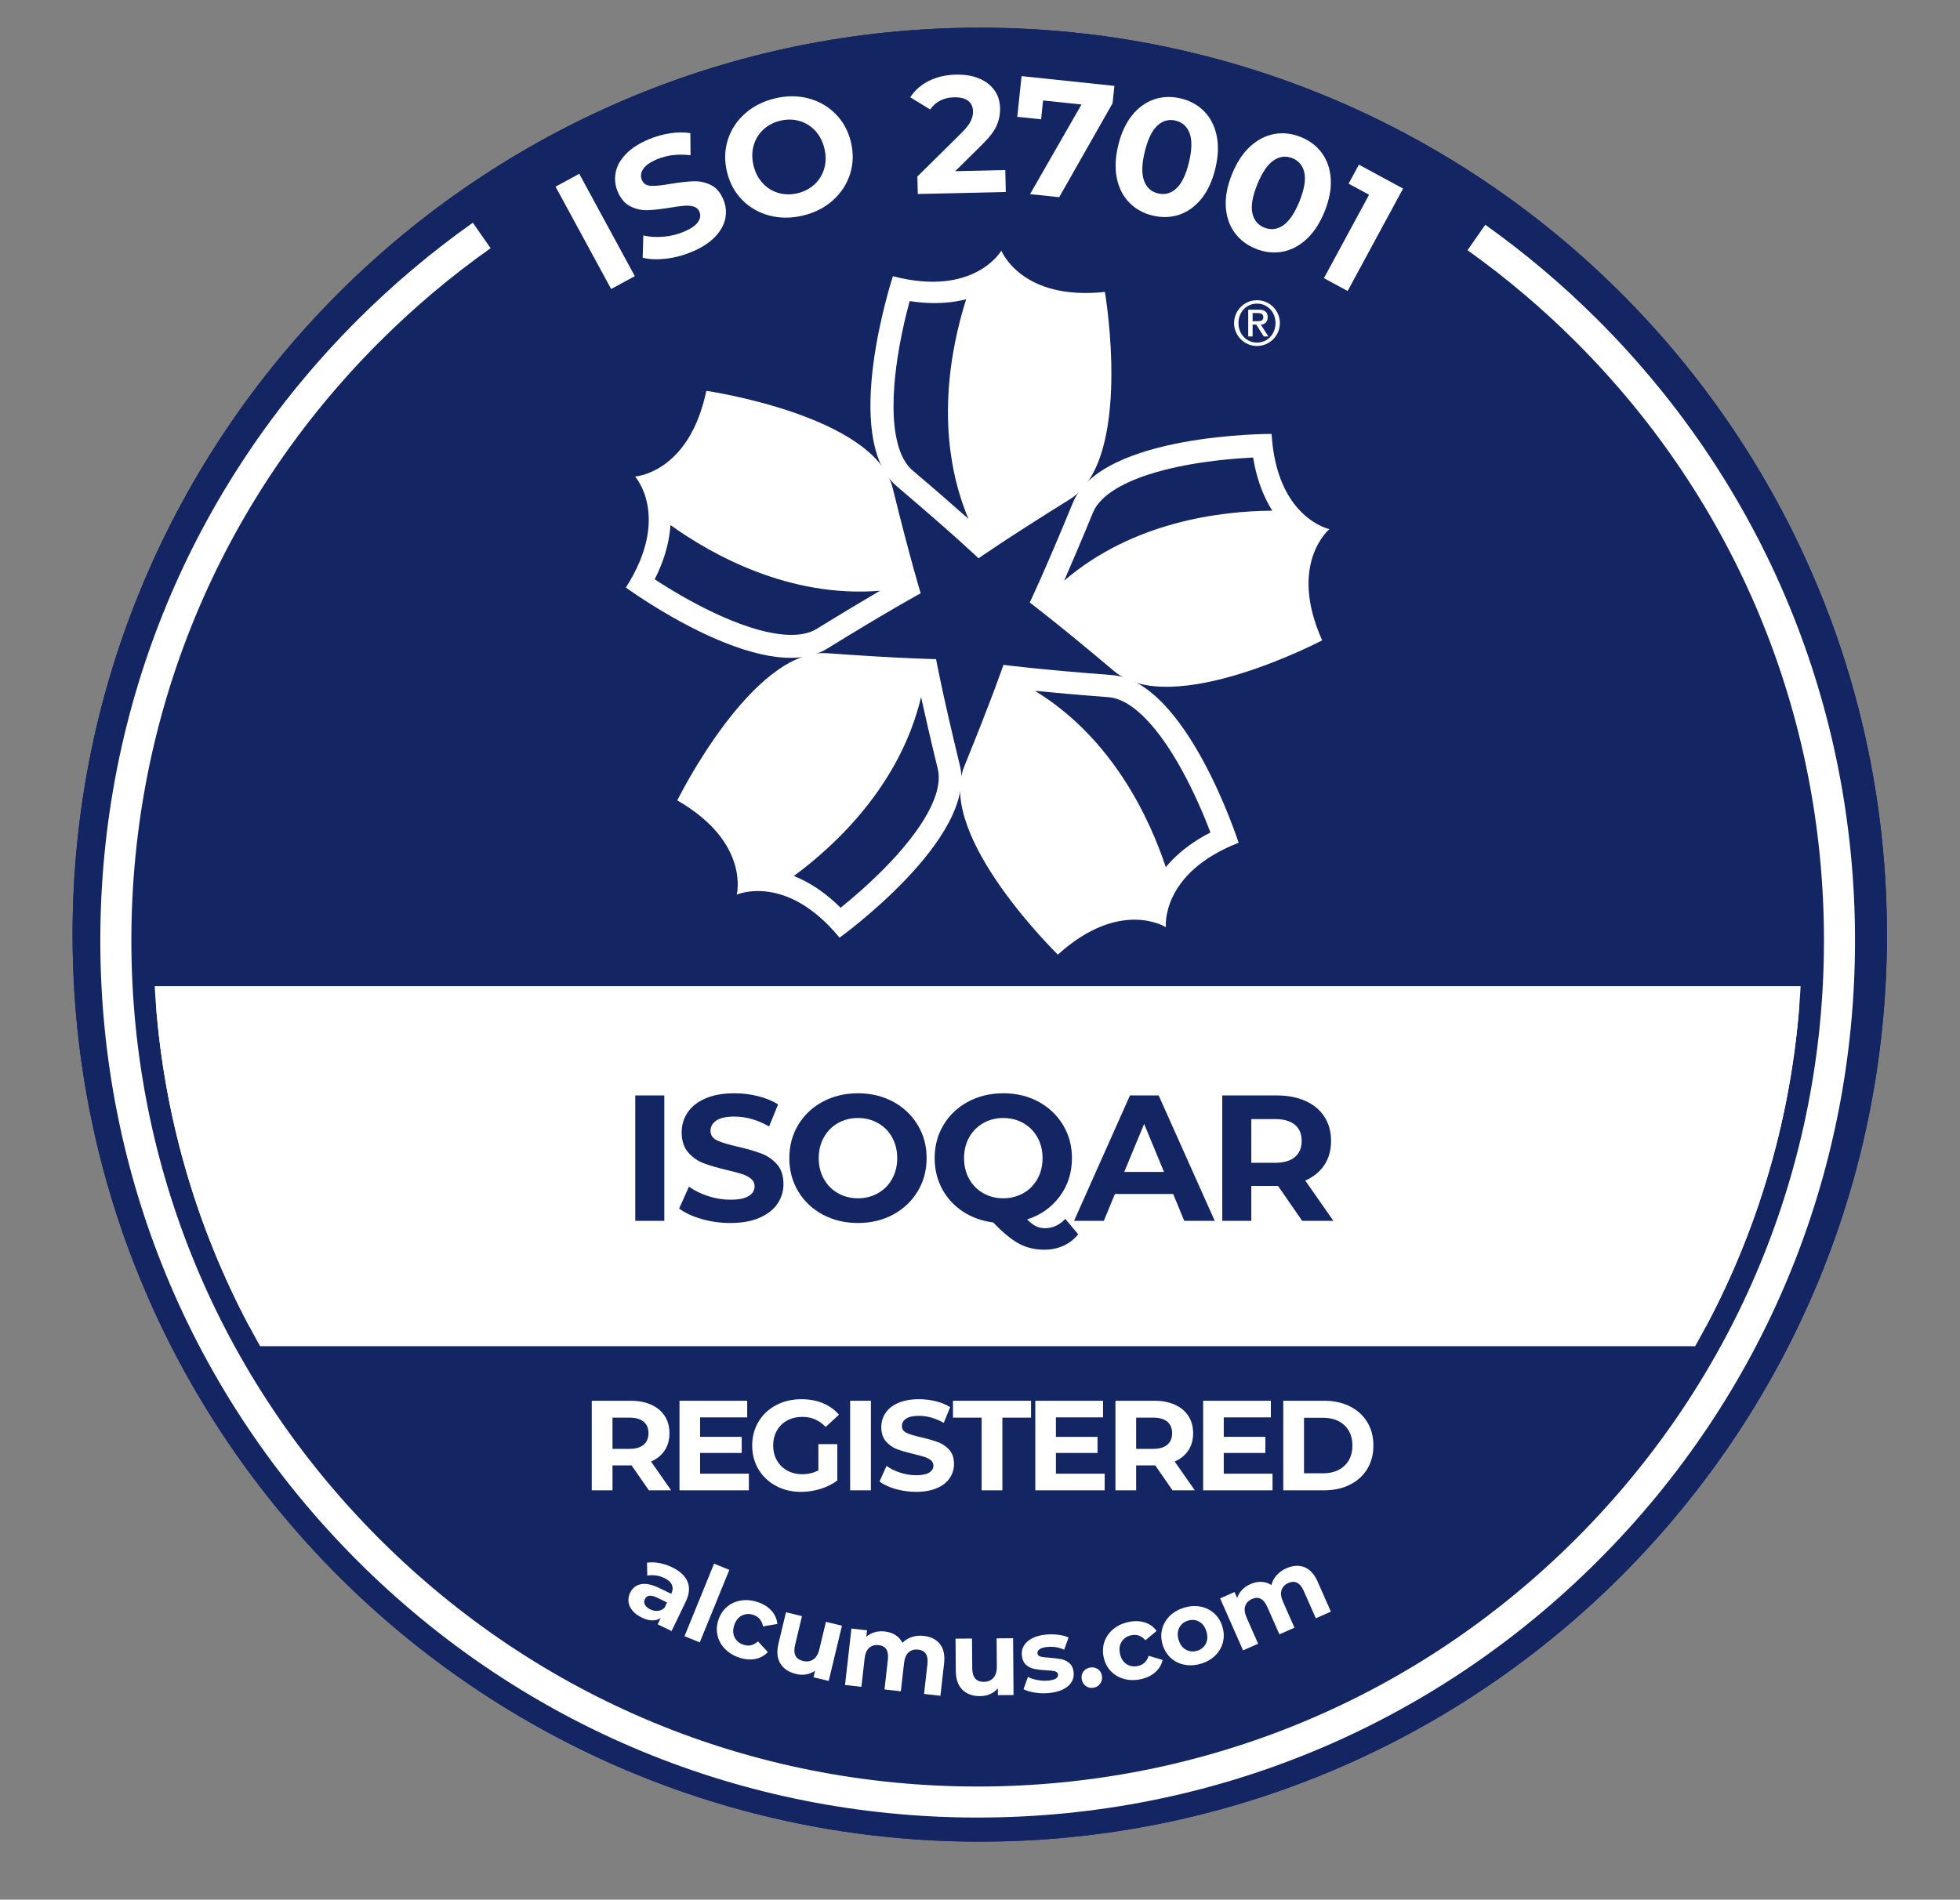 <svg viewBox="0 0 816.373 791.413" height="791.413" width="816.373" id="svg2" version="1.1" xmlns="http://www.w3.org/2000/svg">
  <rect x="0" y="0" width="816.373" height="791.413" fill="#808080" stroke="none"/>
  <defs id="defs6">
    <clipPath id="clipPath18" clipPathUnits="userSpaceOnUse">
      <path id="path16" d="m 226.77,3015.92 c 0,-1565.53 1269.12,-2834.639 2834.64,-2834.639 1565.53,0 2834.65,1269.109 2834.65,2834.639 0,1565.53 -1269.12,2834.65 -2834.65,2834.65 -1565.52,0 -2834.64,-1269.12 -2834.64,-2834.65"></path>
    </clipPath>
    <clipPath id="clipPath38" clipPathUnits="userSpaceOnUse">
      <path id="path36" d="m 479.492,2998.01 c 0,-1422.34 1153.038,-2575.381 2575.378,-2575.381 1422.35,0 2575.39,1153.041 2575.39,2575.381 0,1422.35 -1153.04,2575.39 -2575.39,2575.39 -1422.34,0 -2575.378,-1153.04 -2575.378,-2575.39"></path>
    </clipPath>
    <clipPath id="clipPath54" clipPathUnits="userSpaceOnUse">
      <path id="path52" d="m 226.77,3015.92 c 0,-1565.53 1269.12,-2834.639 2834.64,-2834.639 1565.53,0 2834.65,1269.109 2834.65,2834.639 0,1565.53 -1269.12,2834.65 -2834.65,2834.65 -1565.52,0 -2834.64,-1269.12 -2834.64,-2834.65"></path>
    </clipPath>
  </defs>
  
  <g transform="matrix(1.333,0,0,-1.333,0,791.413)" id="g8">
    <g style="fill:#132563;fill-opacity:1" transform="scale(0.1)" id="g12">
      <g style="fill:#132563;fill-opacity:1" clip-path="url(#clipPath18)" id="g14">
        <path id="path20" style="fill:#132563;fill-opacity:1;fill-rule:nonzero;stroke:none" d="M 135.191,5917.7 H 5974.56 V 78.32 H 135.191 V 5917.7"></path>
        <path id="path22" style="fill:#132563;fill-opacity:1;fill-rule:nonzero;stroke:none" d="M 5974.56,2998.02 C 5974.56,1385.52 4667.37,78.328 3054.88,78.328 1442.38,78.328 135.191,1385.52 135.191,2998.02 c 0,1612.5 1307.189,2919.69 2919.689,2919.69 1612.49,0 2919.68,-1307.19 2919.68,-2919.69"></path>
        <path id="path24" style="fill:#132563;fill-opacity:1;fill-rule:nonzero;stroke:none" d="M 4545.89,5098.14 3061.49,2967.8 c 0,0 -0.03,0.08 -0.04,0.09 0,-0.01 -0.03,-0.09 -0.03,-0.09 L 1572.73,5104.3 C 911.488,4638.14 479.496,3868.55 479.496,2998.01 479.496,1575.67 1632.53,422.629 3054.88,422.629 c 1422.35,0 2575.37,1153.041 2575.37,2575.381 0,866.68 -428.09,1633.36 -1084.36,2100.13"></path>
        <path id="path26" style="fill:#132563;fill-opacity:1;fill-rule:nonzero;stroke:none" d="m 3054.88,5338.63 c -1292.68,0 -2340.61,-1047.94 -2340.61,-2340.62 0,-210.83 28.043,-415.08 80.316,-609.42 H 5315.18 c 52.25,194.34 80.31,398.59 80.31,609.42 0,1292.68 -1047.93,2340.62 -2340.61,2340.62"></path>
        <path id="path28" style="fill:#132563;fill-opacity:1;fill-rule:nonzero;stroke:none" d="m 724.641,3007.99 c 0,622.43 242.386,1207.61 682.509,1647.73 94,94.01 194.67,178.9 300.86,254.43 l -40.19,57.67 C 1558.27,4889.94 1454.42,4802.38 1357.46,4705.41 904.063,4252.02 654.363,3649.19 654.363,3007.99 c 0,-714.45 315.157,-1386.86 864.657,-1844.82 l 44.99,53.99 C 1030.58,1661.72 724.641,2314.45 724.641,3007.99"></path>
        <path id="path30" style="fill:#132563;fill-opacity:1;fill-rule:nonzero;stroke:none" d="m 4752.29,4705.41 c -94.37,94.37 -195.3,179.78 -301.61,256.09 l -40.19,-57.68 c 102.96,-73.95 200.71,-156.69 292.12,-248.1 440.12,-440.12 682.51,-1025.3 682.51,-1647.73 0,-693.46 -305.89,-1346.15 -839.23,-1790.71 l 45,-53.99 c 549.4,457.96 864.5,1130.32 864.5,1844.7 0,641.2 -249.7,1244.02 -703.1,1697.42"></path>
      </g>
    </g>
    <g style="fill:#ffffff;fill-opacity:1" transform="scale(0.1)" id="g32">
      <g style="fill:#ffffff;fill-opacity:1" clip-path="url(#clipPath38)" id="g34">
        <path id="path40" style="fill:#ffffff;fill-opacity:1;fill-rule:nonzero;stroke:none" d="M 5630.26,1729.77 H 479.492 V 2854.94 H 5630.26 V 1729.77"></path>
        <path id="path42" style="fill:#ffffff;fill-opacity:1;fill-rule:nonzero;stroke:none" d="M 5630.26,1792.28 H 479.492 V 2792.43 H 5630.26 V 1792.28"></path>
      </g>
    </g>
    <g id="g44"></g>
    <path id="path46" style="fill:#ffffff;fill-opacity:1;fill-rule:nonzero;stroke:none;stroke-width:0.1" d="m 499.336,493.65 c -11.012,11.011 -22.802,20.959 -35.234,29.816 l -5.549,-7.964 c 11.968,-8.532 23.319,-18.111 33.922,-28.714 49.946,-49.946 77.453,-116.352 77.453,-186.986 0,-70.634 -27.507,-137.041 -77.453,-186.988 C 442.528,62.869 376.122,35.362 305.488,35.362 c -70.635,0 -137.042,27.507 -186.988,77.452 -49.947,49.947 -77.453,116.354 -77.453,186.988 0,70.634 27.506,137.04 77.453,186.986 10.862,10.862 22.504,20.66 34.797,29.347 l -5.549,7.964 C 134.991,515.087 122.91,504.92 111.639,493.65 59.86,441.871 31.344,373.028 31.344,299.802 c 0,-73.226 28.516,-142.07 80.295,-193.849 51.779,-51.778 120.622,-80.294 193.849,-80.294 73.226,0 142.07,28.516 193.848,80.294 51.779,51.779 80.295,120.623 80.295,193.849 0,73.225 -28.516,142.069 -80.295,193.848"></path>
    <g style="fill:#ffffff;fill-opacity:1" transform="scale(0.1)" id="g48">
      <g style="fill:#ffffff;fill-opacity:1" clip-path="url(#clipPath54)" id="g50">
        <path id="path56" style="fill:#ffffff;fill-opacity:1;fill-rule:nonzero;stroke:none" d="m 3913.95,4933.24 h 16.26 c 10.51,0 17.25,2.18 17.25,13.08 0,9.52 -8.52,12.29 -17.25,12.29 h -16.26 z m -13.67,36.08 h 32.11 c 19.23,0 28.74,-7.73 28.74,-23.59 0,-13.48 -8.52,-23.19 -21.6,-23.19 l 23.79,-37.07 h -14.48 l -23.38,37.07 h -11.51 v -37.07 h -13.67 z m 27.56,-102.88 c 32.9,0 57.67,26.57 57.67,60.86 0,34.29 -24.77,60.85 -57.67,60.85 -33.31,0 -58.09,-26.56 -58.09,-60.85 0,-34.29 24.78,-60.86 58.09,-60.86 m -0.2,132.41 c 39.44,0 71.55,-32.11 71.55,-71.55 0,-39.45 -32.11,-71.57 -71.55,-71.57 -39.45,0 -71.57,32.12 -71.57,71.57 0,39.44 32.12,71.55 71.57,71.55"></path>
        <path id="path58" style="fill:#ffffff;fill-opacity:1;fill-rule:nonzero;stroke:none" d="m 2851.58,4466.82 c -11.47,9.74 -21.37,22.4 -29.93,39.08 -12.83,24.83 -21.92,58.63 -26.29,97.56 -4.45,38.93 -4.34,82.75 -1.05,127 5.9,80.07 22.12,161.6 36.92,222.39 3.85,15.96 7.65,30.53 11.09,43.26 14.71,-2.26 28.93,-3.89 42.68,-4.92 50.99,-3.81 95.68,0.77 133.88,10.59 -48.7,-153.6 -102.02,-424.41 7,-686.14 -41.23,36.68 -98.62,86.89 -174.3,151.18 m 600.86,557.92 c -261.76,-28.17 -323.43,129.01 -323.43,129.01 0,0 -84.22,-146.39 -338.96,-79.91 0,0 -166.3,-505.07 12.73,-657.11 179.05,-151.99 254.93,-224.54 254.93,-224.54 0,0 85.74,60.54 285.26,184.53 199.46,123.96 109.47,648.02 109.47,648.02"></path>
        <path id="path60" style="fill:#ffffff;fill-opacity:1;fill-rule:nonzero;stroke:none" d="m 2551.97,3971.67 c -12.81,-7.88 -27.92,-13.33 -46.41,-16.37 -27.6,-4.55 -62.56,-2.74 -100.96,5.14 -38.39,7.8 -80,21.44 -121.09,38.27 -74.31,30.33 -146.84,70.96 -200.09,103.8 -13.97,8.67 -26.64,16.73 -37.71,23.97 6.7,13.25 12.64,26.29 17.88,39.08 19.38,47.28 28.83,91.22 31.31,130.56 131.02,-93.8 372.1,-228.17 654.71,-205.38 -47.66,-27.88 -113.13,-66.97 -197.64,-119.07 m 237.53,439.54 c -56.25,228.01 -582.45,304.37 -582.45,304.37 -54.07,-257.66 -222.68,-267.74 -222.68,-267.74 0,0 113.2,-125.32 -28.71,-347.07 0,0 428.93,-314.25 628.83,-190.95 199.9,123.27 292.33,173.05 292.33,173.05 0,0 -31.07,100.27 -87.32,328.34"></path>
        <path id="path62" style="fill:#ffffff;fill-opacity:1;fill-rule:nonzero;stroke:none" d="m 2931.48,3484.53 c -4.21,-27.65 -16.71,-60.32 -36.08,-94.41 -19.27,-34.13 -45.09,-69.48 -73.81,-103.37 -51.81,-61.26 -112.85,-117.72 -160.54,-158.21 -12.54,-10.64 -24.14,-20.18 -34.42,-28.47 -10.58,10.46 -21.11,20.15 -31.66,29.08 -39.01,33.03 -77.86,55.59 -114.49,70.14 129.69,95.62 331.98,283.4 397.6,559.17 11.78,-53.89 28.74,-128.25 52.17,-224.71 3.56,-14.64 4.09,-30.7 1.23,-49.22 m 67.67,61.01 c -55.5,228.22 -74.26,331.54 -74.26,331.54 0,0 -104.95,1.41 -339.21,18.39 -234.23,16.96 -469.48,-459.92 -469.48,-459.92 228.34,-131.1 185.84,-294.53 185.84,-294.53 0,0 154.17,68.94 321.2,-134.53 0,0 431.38,310.8 375.91,539.05"></path>
        <path id="path64" style="fill:#ffffff;fill-opacity:1;fill-rule:nonzero;stroke:none" d="m 3642.76,3227.04 c -50.87,152.92 -166.93,403.29 -408.98,550.96 54.93,-5.45 130.88,-12.3 229.89,-19.82 14.99,-1.13 30.45,-5.6 47.16,-14.04 24.99,-12.56 52.21,-34.54 78.65,-63.52 26.48,-28.83 52.13,-64.33 75.48,-102.11 42.3,-68.2 77.08,-143.74 100.85,-201.6 6.26,-15.19 11.75,-29.13 16.44,-41.54 -13.21,-6.78 -25.68,-13.84 -37.44,-21.1 -43.45,-26.91 -76.93,-56.87 -102.05,-87.23 m 227.47,76.2 c 0,0 -162.33,506.33 -396.52,524.08 -234.19,17.83 -338.22,31.87 -338.22,31.87 0,0 -33.79,-99.4 -122.33,-316.96 -88.5,-217.52 292.29,-588.64 292.29,-588.64 195.24,176.68 337.53,85.75 337.53,85.75 0,0 -17.91,167.93 227.25,263.9"></path>
        <path id="path66" style="fill:#ffffff;fill-opacity:1;fill-rule:nonzero;stroke:none" d="m 3325.13,4122.33 c 22.15,50.57 52.16,120.66 89.9,212.54 5.73,13.89 14.74,27.19 27.92,40.5 19.69,19.87 49,38.98 84.69,55.17 35.64,16.3 77.32,29.7 120.47,40.26 77.94,19.11 160.49,28.91 222.89,33.59 16.39,1.25 31.37,2.15 44.61,2.81 2.34,-14.68 5.19,-28.7 8.48,-42.13 12.16,-49.65 30.29,-90.75 51.4,-124.01 -161.1,-1.15 -435.13,-34.15 -650.36,-218.73 m 828.96,160.95 c 0,0 -165.25,34.86 -180.75,297.7 0,0 -531.72,2.01 -620.99,-215.21 -89.27,-217.22 -134.78,-311.87 -134.78,-311.87 0,0 84.07,-62.82 263.6,-214.23 179.56,-151.43 650.14,96.11 650.14,96.11 -107.67,240.27 22.78,347.5 22.78,347.5"></path>
      </g>
    </g>
    <path id="path68" style="fill:#132563;fill-opacity:1;fill-rule:nonzero;stroke:none;stroke-width:0.1" d="m 198.503,251.349 h 9.072 v -39.2 h -9.072 v 39.2"></path>
    <path id="path70" style="fill:#132563;fill-opacity:1;fill-rule:nonzero;stroke:none;stroke-width:0.1" d="m 219.183,212.737 c -2.893,0.84 -5.218,1.931 -6.972,3.276 l 3.08,6.832 c 1.68,-1.232 3.677,-2.221 5.992,-2.969 2.315,-0.747 4.629,-1.119 6.944,-1.119 2.576,0 4.48,0.382 5.712,1.148 1.232,0.764 1.848,1.782 1.848,3.052 0,0.933 -0.364,1.708 -1.092,2.324 -0.728,0.616 -1.662,1.11 -2.8,1.484 -1.139,0.372 -2.679,0.784 -4.62,1.232 -2.987,0.709 -5.432,1.419 -7.336,2.128 -1.904,0.709 -3.538,1.848 -4.9,3.416 -1.363,1.568 -2.044,3.659 -2.044,6.272 0,2.276 0.616,4.34 1.848,6.188 1.232,1.848 3.089,3.313 5.572,4.396 2.482,1.082 5.516,1.624 9.1,1.624 2.501,0 4.946,-0.3 7.336,-0.896 2.389,-0.598 4.48,-1.457 6.272,-2.576 l -2.8,-6.888 c -3.621,2.052 -7.243,3.08 -10.864,3.08 -2.539,0 -4.415,-0.411 -5.628,-1.232 -1.213,-0.822 -1.82,-1.904 -1.82,-3.248 0,-1.344 0.7,-2.343 2.1,-2.996 1.4,-0.654 3.537,-1.298 6.412,-1.932 2.986,-0.709 5.432,-1.419 7.336,-2.128 1.904,-0.709 3.537,-1.829 4.9,-3.36 1.363,-1.531 2.044,-3.603 2.044,-6.216 0,-2.24 -0.626,-4.284 -1.876,-6.132 -1.251,-1.848 -3.127,-3.314 -5.628,-4.396 -2.502,-1.083 -5.544,-1.624 -9.128,-1.624 -3.099,0 -6.095,0.42 -8.988,1.26"></path>
    <path id="path72" style="fill:#132563;fill-opacity:1;fill-rule:nonzero;stroke:none;stroke-width:0.1" d="m 274.358,220.801 c 1.867,1.064 3.332,2.548 4.396,4.451 1.064,1.905 1.597,4.07 1.597,6.497 0,2.426 -0.533,4.592 -1.597,6.496 -1.064,1.904 -2.529,3.388 -4.396,4.452 -1.867,1.064 -3.957,1.596 -6.272,1.596 -2.315,0 -4.405,-0.532 -6.272,-1.596 -1.867,-1.064 -3.332,-2.548 -4.396,-4.452 -1.064,-1.904 -1.595,-4.07 -1.595,-6.496 0,-2.427 0.531,-4.592 1.595,-6.497 1.064,-1.903 2.529,-3.387 4.396,-4.451 1.867,-1.064 3.957,-1.596 6.272,-1.596 2.315,0 4.405,0.532 6.272,1.596 z m -17.276,-6.692 c -3.267,1.755 -5.823,4.172 -7.671,7.252 -1.849,3.08 -2.772,6.542 -2.772,10.388 0,3.844 0.923,7.308 2.772,10.388 1.848,3.08 4.404,5.496 7.671,7.252 3.267,1.754 6.935,2.632 11.004,2.632 4.069,0 7.728,-0.878 10.976,-2.632 3.249,-1.756 5.805,-4.172 7.672,-7.252 1.867,-3.08 2.801,-6.544 2.801,-10.388 0,-3.846 -0.934,-7.308 -2.801,-10.388 -1.867,-3.08 -4.423,-5.497 -7.672,-7.252 -3.248,-1.755 -6.907,-2.632 -10.976,-2.632 -4.069,0 -7.737,0.877 -11.004,2.632"></path>
    <path id="path74" style="fill:#132563;fill-opacity:1;fill-rule:nonzero;stroke:none;stroke-width:0.1" d="m 302.829,225.252 c 1.064,-1.903 2.528,-3.387 4.396,-4.451 1.866,-1.064 3.957,-1.596 6.271,-1.596 2.315,0 4.405,0.532 6.273,1.596 1.866,1.064 3.332,2.548 4.395,4.451 1.064,1.905 1.597,4.07 1.597,6.497 0,2.426 -0.533,4.592 -1.597,6.496 -1.063,1.904 -2.529,3.388 -4.395,4.452 -1.868,1.064 -3.958,1.596 -6.273,1.596 -2.314,0 -4.405,-0.532 -6.271,-1.596 -1.868,-1.064 -3.332,-2.548 -4.396,-4.452 -1.064,-1.904 -1.596,-4.07 -1.596,-6.496 0,-2.427 0.532,-4.592 1.596,-6.497 z m 34.075,-17.303 c -1.269,-1.568 -2.809,-2.762 -4.62,-3.584 -1.81,-0.821 -3.799,-1.232 -5.964,-1.232 -2.912,0 -5.544,0.625 -7.895,1.876 -2.353,1.251 -5.04,3.463 -8.065,6.636 -3.547,0.448 -6.711,1.586 -9.491,3.416 -2.782,1.829 -4.948,4.19 -6.496,7.084 -1.55,2.893 -2.324,6.095 -2.324,9.604 0,3.844 0.924,7.308 2.772,10.388 1.848,3.08 4.405,5.496 7.672,7.252 3.266,1.754 6.934,2.632 11.003,2.632 4.069,0 7.729,-0.878 10.977,-2.632 3.248,-1.756 5.804,-4.172 7.672,-7.252 1.866,-3.08 2.799,-6.544 2.799,-10.388 0,-4.555 -1.279,-8.549 -3.836,-11.984 -2.557,-3.435 -5.945,-5.824 -10.164,-7.168 0.933,-0.971 1.839,-1.671 2.716,-2.1 0.877,-0.429 1.82,-0.644 2.828,-0.644 2.427,0 4.555,0.971 6.384,2.912 l 4.032,-4.816"></path>
    <path id="path76" style="fill:#132563;fill-opacity:1;fill-rule:nonzero;stroke:none;stroke-width:0.1" d="m 363.717,227.437 -6.216,15.008 -6.216,-15.008 z m 2.856,-6.888 h -18.2 l -3.472,-8.4 h -9.296 l 17.472,39.2 h 8.96 l 17.528,-39.2 h -9.52 l -3.472,8.4"></path>
    <path id="path78" style="fill:#132563;fill-opacity:1;fill-rule:nonzero;stroke:none;stroke-width:0.1" d="m 404.597,242.193 c -1.419,1.176 -3.492,1.764 -6.216,1.764 h -7.392 v -13.664 h 7.392 c 2.724,0 4.797,0.597 6.216,1.791 1.419,1.196 2.128,2.875 2.128,5.041 0,2.203 -0.709,3.892 -2.128,5.068 z m 2.296,-30.044 -7.56,10.92 h -8.344 v -10.92 h -9.072 v 39.2 h 16.968 c 3.471,0 6.486,-0.579 9.044,-1.736 2.556,-1.157 4.526,-2.8 5.908,-4.928 1.381,-2.128 2.072,-4.648 2.072,-7.56 0,-2.912 -0.7,-5.423 -2.1,-7.532 -1.4,-2.11 -3.388,-3.724 -5.964,-4.844 l 8.792,-12.6 h -9.744"></path>
    <path id="path80" style="fill:#ffffff;fill-opacity:1;fill-rule:nonzero;stroke:none;stroke-width:0.1" d="m 201.106,149.388 c -1.014,0.84 -2.494,1.259 -4.44,1.259 h -5.28 v -9.759 h 5.28 c 1.946,0 3.426,0.427 4.44,1.281 1.013,0.852 1.52,2.053 1.52,3.6 0,1.572 -0.507,2.779 -1.52,3.619 z m 1.64,-21.459 -5.4,7.799 h -5.96 v -7.799 h -6.48 v 28 h 12.12 c 2.48,0 4.633,-0.414 6.46,-1.24 1.826,-0.827 3.233,-2 4.22,-3.52 0.986,-1.522 1.48,-3.32 1.48,-5.4 0,-2.08 -0.5,-3.875 -1.5,-5.381 -1,-1.506 -2.42,-2.66 -4.26,-3.459 l 6.28,-9 h -6.96"></path>
    <path id="path82" style="fill:#ffffff;fill-opacity:1;fill-rule:nonzero;stroke:none;stroke-width:0.1" d="m 233.998,133.128 v -5.199 h -21.681 v 28 h 21.161 v -5.201 h -14.721 v -6.081 h 13 v -5.039 h -13 v -6.48 h 15.241"></path>
    <path id="path84" style="fill:#ffffff;fill-opacity:1;fill-rule:nonzero;stroke:none;stroke-width:0.1" d="m 255.717,142.368 h 5.92 v -11.359 c -1.52,-1.147 -3.28,-2.028 -5.28,-2.641 -2,-0.613 -4.014,-0.92 -6.04,-0.92 -2.907,0 -5.52,0.619 -7.84,1.86 -2.32,1.24 -4.14,2.961 -5.46,5.16 -1.32,2.201 -1.98,4.687 -1.98,7.461 0,2.773 0.66,5.26 1.98,7.459 1.32,2.201 3.153,3.92 5.5,5.16 2.346,1.24 4.986,1.861 7.92,1.861 2.453,0 4.68,-0.414 6.68,-1.24 2,-0.828 3.68,-2.027 5.04,-3.602 l -4.16,-3.839 c -2,2.107 -4.414,3.16 -7.24,3.16 -1.787,0 -3.374,-0.373 -4.76,-1.119 -1.387,-0.748 -2.467,-1.801 -3.24,-3.161 -0.774,-1.359 -1.16,-2.919 -1.16,-4.679 0,-1.735 0.386,-3.282 1.16,-4.641 0.773,-1.359 1.847,-2.42 3.22,-3.18 1.373,-0.759 2.94,-1.14 4.7,-1.14 1.866,0 3.546,0.4 5.04,1.201 v 8.199"></path>
    <path id="path86" style="fill:#ffffff;fill-opacity:1;fill-rule:nonzero;stroke:none;stroke-width:0.1" d="m 265.645,155.929 h 6.48 v -28 h -6.48 v 28"></path>
    <path id="path88" style="fill:#ffffff;fill-opacity:1;fill-rule:nonzero;stroke:none;stroke-width:0.1" d="m 279.797,128.349 c -2.067,0.599 -3.727,1.379 -4.98,2.34 l 2.2,4.878 c 1.2,-0.878 2.626,-1.586 4.28,-2.119 1.653,-0.533 3.306,-0.801 4.96,-0.801 1.84,0 3.2,0.274 4.08,0.821 0.88,0.547 1.32,1.273 1.32,2.179 0,0.668 -0.26,1.221 -0.78,1.661 -0.52,0.441 -1.187,0.793 -2,1.06 -0.814,0.266 -1.914,0.561 -3.3,0.881 -2.134,0.506 -3.88,1.012 -5.24,1.52 -1.36,0.505 -2.527,1.32 -3.5,2.439 -0.974,1.121 -1.46,2.613 -1.46,4.481 0,1.626 0.44,3.099 1.32,4.419 0.88,1.321 2.206,2.366 3.98,3.141 1.773,0.772 3.94,1.16 6.5,1.16 1.786,0 3.533,-0.215 5.24,-0.64 1.706,-0.428 3.2,-1.041 4.48,-1.84 l -2,-4.92 c -2.587,1.465 -5.174,2.199 -7.76,2.199 -1.814,0 -3.154,-0.293 -4.02,-0.879 -0.867,-0.588 -1.3,-1.361 -1.3,-2.32 0,-0.961 0.5,-1.674 1.5,-2.141 1,-0.467 2.526,-0.928 4.58,-1.381 2.133,-0.506 3.88,-1.013 5.24,-1.519 1.36,-0.506 2.526,-1.307 3.5,-2.401 0.973,-1.093 1.46,-2.572 1.46,-4.439 0,-1.6 -0.447,-3.061 -1.34,-4.379 -0.894,-1.32 -2.234,-2.367 -4.02,-3.141 -1.787,-0.773 -3.96,-1.16 -6.52,-1.16 -2.214,0 -4.354,0.301 -6.42,0.901"></path>
    <path id="path90" style="fill:#ffffff;fill-opacity:1;fill-rule:nonzero;stroke:none;stroke-width:0.1" d="m 306.728,150.647 h -8.959 v 5.282 h 24.399 v -5.282 h -8.96 v -22.718 h -6.48 v 22.718"></path>
    <path id="path92" style="fill:#ffffff;fill-opacity:1;fill-rule:nonzero;stroke:none;stroke-width:0.1" d="m 345.176,133.128 v -5.199 h -21.681 v 28 h 21.16 v -5.201 h -14.719 v -6.081 h 13 v -5.039 h -13 v -6.48 h 15.24"></path>
    <path id="path94" style="fill:#ffffff;fill-opacity:1;fill-rule:nonzero;stroke:none;stroke-width:0.1" d="m 364.731,149.388 c -1.013,0.84 -2.494,1.259 -4.44,1.259 h -5.28 v -9.759 h 5.28 c 1.946,0 3.427,0.427 4.44,1.281 1.013,0.852 1.52,2.053 1.52,3.6 0,1.572 -0.507,2.779 -1.52,3.619 z m 1.64,-21.459 -5.4,7.799 h -5.96 v -7.799 h -6.48 v 28 h 12.12 c 2.48,0 4.633,-0.414 6.46,-1.24 1.826,-0.827 3.234,-2 4.22,-3.52 0.986,-1.522 1.48,-3.32 1.48,-5.4 0,-2.08 -0.5,-3.875 -1.5,-5.381 -1,-1.506 -2.419,-2.66 -4.26,-3.459 l 6.28,-9 h -6.96"></path>
    <path id="path96" style="fill:#ffffff;fill-opacity:1;fill-rule:nonzero;stroke:none;stroke-width:0.1" d="m 397.622,133.128 v -5.199 h -21.68 v 28 h 21.161 v -5.201 h -14.721 v -6.081 h 13 v -5.039 h -13 v -6.48 h 15.24"></path>
    <path id="path98" style="fill:#ffffff;fill-opacity:1;fill-rule:nonzero;stroke:none;stroke-width:0.1" d="m 413.379,133.249 c 2.8,0 5.032,0.779 6.699,2.34 1.667,1.558 2.5,3.672 2.5,6.34 0,2.666 -0.833,4.779 -2.5,6.34 -1.667,1.56 -3.899,2.339 -6.699,2.339 h -5.921 v -17.359 z m -12.401,22.68 h 12.72 c 3.04,0 5.727,-0.58 8.061,-1.74 2.333,-1.161 4.145,-2.795 5.439,-4.901 1.293,-2.107 1.941,-4.56 1.941,-7.359 0,-2.801 -0.648,-5.254 -1.941,-7.362 -1.294,-2.105 -3.106,-3.738 -5.439,-4.898 -2.334,-1.16 -5.021,-1.74 -8.061,-1.74 h -12.72 v 28"></path>
    <path id="path100" style="fill:#ffffff;fill-opacity:1;fill-rule:nonzero;stroke:none;stroke-width:0.1" d="m 205.555,90.259 c 0.791,0.07 1.487,0.399 2.09,0.988 l 0.79,1.634 -3.18,1.536 c -1.901,0.92 -3.153,0.755 -3.756,-0.493 -0.288,-0.594 -0.283,-1.177 0.016,-1.748 0.297,-0.572 0.852,-1.054 1.665,-1.446 0.792,-0.383 1.583,-0.541 2.375,-0.471 z m 9.279,9.113 c 0.757,-1.82 0.562,-3.918 -0.587,-6.295 l -4.409,-9.122 -4.338,2.097 0.963,1.991 c -1.59,-1.064 -3.573,-1.022 -5.95,0.127 -1.228,0.594 -2.192,1.315 -2.892,2.167 -0.701,0.852 -1.111,1.759 -1.232,2.722 -0.121,0.963 0.043,1.909 0.493,2.84 0.718,1.486 1.842,2.384 3.373,2.695 1.531,0.31 3.465,-0.099 5.802,-1.229 l 3.685,-1.78 c 0.488,1.01 0.556,1.936 0.206,2.777 -0.351,0.841 -1.14,1.559 -2.368,2.153 -0.852,0.412 -1.754,0.682 -2.705,0.812 -0.951,0.13 -1.824,0.106 -2.619,-0.072 l -0.098,4.043 c 1.168,0.192 2.443,0.163 3.823,-0.089 1.381,-0.252 2.715,-0.689 4.003,-1.312 2.476,-1.197 4.093,-2.705 4.85,-4.525"></path>
    <path id="path102" style="fill:#ffffff;fill-opacity:1;fill-rule:nonzero;stroke:none;stroke-width:0.1" d="m 223.125,105.015 4.768,-1.944 -9.242,-22.674 -4.767,1.943 9.241,22.675"></path>
    <path id="path104" style="fill:#ffffff;fill-opacity:1;fill-rule:nonzero;stroke:none;stroke-width:0.1" d="m 226.499,78.402 c -1.179,1.221 -1.948,2.624 -2.308,4.208 -0.36,1.584 -0.259,3.209 0.304,4.877 0.562,1.668 1.465,3.024 2.711,4.067 1.245,1.043 2.707,1.693 4.384,1.952 1.678,0.259 3.413,0.086 5.206,-0.519 1.772,-0.597 3.195,-1.489 4.269,-2.675 1.075,-1.187 1.682,-2.57 1.823,-4.15 l -4.469,-0.757 c -0.356,1.838 -1.357,3.034 -3.003,3.59 -1.272,0.429 -2.466,0.366 -3.581,-0.186 -1.115,-0.553 -1.915,-1.548 -2.399,-2.987 -0.485,-1.438 -0.452,-2.716 0.101,-3.83 0.552,-1.115 1.465,-1.887 2.737,-2.316 1.667,-0.562 3.188,-0.216 4.564,1.039 l 3.088,-3.34 c -1.055,-1.13 -2.37,-1.848 -3.947,-2.151 -1.577,-0.305 -3.251,-0.159 -5.023,0.439 -1.793,0.605 -3.279,1.518 -4.457,2.739"></path>
    <path id="path106" style="fill:#ffffff;fill-opacity:1;fill-rule:nonzero;stroke:none;stroke-width:0.1" d="m 263.08,85.625 -4.136,-17.266 -4.75,1.138 0.492,2.055 c -0.843,-0.591 -1.771,-0.974 -2.786,-1.149 -1.015,-0.174 -2.057,-0.134 -3.127,0.121 -2.268,0.544 -3.909,1.626 -4.922,3.249 -1.015,1.624 -1.213,3.719 -0.599,6.287 l 2.338,9.755 5.006,-1.2 -2.16,-9.017 c -0.666,-2.782 0.166,-4.451 2.499,-5.01 1.197,-0.287 2.253,-0.128 3.168,0.479 0.915,0.607 1.557,1.68 1.925,3.221 l 2.046,8.536 5.006,-1.199"></path>
    <path id="path108" style="fill:#ffffff;fill-opacity:1;fill-rule:nonzero;stroke:none;stroke-width:0.1" d="m 293.706,79.891 c 1.153,-1.449 1.582,-3.473 1.288,-6.075 l -1.145,-10.099 -5.116,0.58 1.056,9.312 c 0.159,1.399 -0.013,2.476 -0.514,3.23 -0.502,0.755 -1.288,1.192 -2.359,1.313 -1.202,0.137 -2.197,-0.143 -2.984,-0.839 -0.788,-0.698 -1.268,-1.811 -1.442,-3.341 l -1.003,-8.854 -5.115,0.58 1.055,9.313 c 0.315,2.775 -0.643,4.29 -2.872,4.543 -1.181,0.134 -2.165,-0.148 -2.952,-0.844 -0.788,-0.697 -1.269,-1.811 -1.442,-3.341 l -1.003,-8.853 -5.116,0.58 2,17.64 4.886,-0.553 -0.231,-2.033 c 0.74,0.668 1.608,1.146 2.604,1.432 0.995,0.285 2.061,0.364 3.198,0.235 1.246,-0.141 2.344,-0.514 3.294,-1.121 0.949,-0.605 1.677,-1.413 2.183,-2.423 0.825,0.837 1.818,1.444 2.98,1.822 1.16,0.378 2.397,0.492 3.708,0.344 2.208,-0.251 3.888,-1.1 5.042,-2.548"></path>
    <path id="path110" style="fill:#ffffff;fill-opacity:1;fill-rule:nonzero;stroke:none;stroke-width:0.1" d="m 316.558,81.707 0.138,-17.754 -4.885,-0.037 -0.015,2.111 c -0.678,-0.775 -1.486,-1.37 -2.43,-1.784 -0.941,-0.414 -1.963,-0.626 -3.063,-0.635 -2.333,-0.017 -4.186,0.639 -5.56,1.97 -1.375,1.331 -2.072,3.318 -2.093,5.957 l -0.078,10.032 5.148,0.04 0.072,-9.273 c 0.022,-2.859 1.232,-4.28 3.631,-4.262 1.232,0.01 2.219,0.419 2.961,1.228 0.742,0.808 1.105,2.006 1.094,3.59 l -0.069,8.777 5.149,0.04"></path>
    <path id="path112" style="fill:#ffffff;fill-opacity:1;fill-rule:nonzero;stroke:none;stroke-width:0.1" d="m 323.292,64.718 c -1.436,0.234 -2.594,0.588 -3.476,1.06 l 1.375,3.836 c 0.834,-0.433 1.826,-0.758 2.971,-0.973 1.147,-0.217 2.256,-0.277 3.33,-0.179 2.169,0.196 3.205,0.831 3.108,1.905 -0.046,0.504 -0.374,0.839 -0.986,1.004 -0.611,0.165 -1.538,0.27 -2.778,0.312 -1.466,0.088 -2.684,0.231 -3.651,0.431 -0.968,0.2 -1.83,0.629 -2.585,1.29 -0.756,0.66 -1.195,1.659 -1.316,2.995 -0.101,1.118 0.132,2.138 0.7,3.063 0.568,0.924 1.449,1.683 2.643,2.277 1.194,0.594 2.635,0.968 4.322,1.12 1.249,0.114 2.505,0.089 3.768,-0.072 1.262,-0.162 2.321,-0.447 3.176,-0.855 l -1.379,-3.803 c -1.635,0.734 -3.372,1.019 -5.213,0.852 -1.096,-0.099 -1.904,-0.327 -2.423,-0.683 -0.521,-0.357 -0.759,-0.776 -0.715,-1.258 0.05,-0.548 0.38,-0.904 0.991,-1.069 0.613,-0.166 1.573,-0.288 2.884,-0.368 1.468,-0.111 2.674,-0.261 3.619,-0.452 0.946,-0.19 1.79,-0.616 2.534,-1.277 0.745,-0.662 1.176,-1.639 1.293,-2.932 0.1,-1.095 -0.14,-2.1 -0.72,-3.014 -0.58,-0.914 -1.479,-1.663 -2.696,-2.249 -1.217,-0.585 -2.691,-0.956 -4.422,-1.113 -1.468,-0.133 -2.919,-0.083 -4.354,0.152"></path>
    <path id="path114" style="fill:#ffffff;fill-opacity:1;fill-rule:nonzero;stroke:none;stroke-width:0.1" d="m 339.245,66.804 c -0.7,0.518 -1.117,1.235 -1.253,2.149 -0.139,0.936 0.053,1.737 0.577,2.404 0.524,0.667 1.232,1.068 2.124,1.2 0.892,0.132 1.686,-0.044 2.38,-0.531 0.696,-0.486 1.113,-1.197 1.251,-2.132 0.136,-0.914 -0.055,-1.722 -0.574,-2.421 -0.52,-0.701 -1.225,-1.117 -2.117,-1.248 -0.893,-0.133 -1.689,0.06 -2.388,0.579"></path>
    <path id="path116" style="fill:#ffffff;fill-opacity:1;fill-rule:nonzero;stroke:none;stroke-width:0.1" d="m 351.172,68.999 c -1.635,0.457 -3.008,1.278 -4.119,2.462 -1.113,1.185 -1.848,2.638 -2.207,4.36 -0.36,1.724 -0.266,3.35 0.281,4.88 0.546,1.529 1.477,2.83 2.793,3.903 1.316,1.071 2.9,1.8 4.753,2.186 1.83,0.382 3.509,0.332 5.036,-0.146 1.527,-0.481 2.751,-1.366 3.672,-2.657 l -3.472,-2.915 c -1.236,1.406 -2.706,1.931 -4.407,1.576 -1.314,-0.273 -2.312,-0.931 -2.993,-1.972 -0.683,-1.041 -0.868,-2.305 -0.559,-3.79 0.31,-1.487 0.986,-2.571 2.027,-3.252 1.04,-0.683 2.217,-0.887 3.532,-0.612 1.722,0.358 2.859,1.426 3.41,3.205 l 4.353,-1.318 c -0.337,-1.509 -1.109,-2.793 -2.314,-3.853 -1.207,-1.061 -2.726,-1.782 -4.556,-2.163 -1.852,-0.386 -3.595,-0.351 -5.23,0.106"></path>
    <path id="path118" style="fill:#ffffff;fill-opacity:1;fill-rule:nonzero;stroke:none;stroke-width:0.1" d="m 376.784,80.013 c 0.554,1.097 0.614,2.362 0.183,3.795 -0.433,1.432 -1.183,2.453 -2.251,3.061 -1.069,0.609 -2.235,0.722 -3.498,0.34 -1.264,-0.381 -2.178,-1.122 -2.741,-2.223 -0.565,-1.1 -0.63,-2.367 -0.199,-3.799 0.433,-1.433 1.188,-2.452 2.267,-3.056 1.079,-0.606 2.25,-0.718 3.514,-0.336 1.263,0.381 2.171,1.12 2.725,2.218 z m -6.662,-6.594 c -1.646,0.318 -3.071,1.02 -4.271,2.106 -1.202,1.085 -2.056,2.47 -2.564,4.156 -0.509,1.684 -0.563,3.311 -0.163,4.88 0.4,1.568 1.198,2.94 2.395,4.118 1.196,1.176 2.689,2.034 4.479,2.574 1.79,0.54 3.504,0.649 5.141,0.328 1.636,-0.322 3.054,-1.026 4.256,-2.111 1.201,-1.086 2.055,-2.471 2.563,-4.156 0.509,-1.685 0.562,-3.312 0.163,-4.88 -0.4,-1.569 -1.193,-2.94 -2.379,-4.113 -1.185,-1.174 -2.674,-2.03 -4.464,-2.57 -1.79,-0.54 -3.508,-0.651 -5.156,-0.332"></path>
    <path id="path120" style="fill:#ffffff;fill-opacity:1;fill-rule:nonzero;stroke:none;stroke-width:0.1" d="m 407.586,103.911 c 1.725,-0.67 3.117,-2.203 4.173,-4.598 l 4.098,-9.301 -4.71,-2.076 -3.78,8.576 c -0.567,1.288 -1.259,2.132 -2.071,2.531 -0.813,0.399 -1.713,0.381 -2.699,-0.054 -1.108,-0.488 -1.826,-1.231 -2.155,-2.229 -0.329,-0.999 -0.183,-2.203 0.438,-3.613 l 3.594,-8.152 -4.711,-2.077 -3.78,8.576 c -1.127,2.557 -2.717,3.383 -4.77,2.478 -1.087,-0.479 -1.796,-1.218 -2.125,-2.216 -0.329,-0.999 -0.183,-2.203 0.438,-3.612 l 3.593,-8.154 -4.711,-2.076 -7.16,16.246 4.5,1.984 0.825,-1.872 c 0.302,0.95 0.812,1.799 1.528,2.547 0.715,0.749 1.596,1.354 2.643,1.815 1.149,0.506 2.284,0.736 3.41,0.691 1.125,-0.045 2.161,-0.376 3.107,-0.992 0.292,1.138 0.843,2.162 1.656,3.073 0.812,0.911 1.823,1.633 3.031,2.166 2.032,0.896 3.912,1.009 5.638,0.339"></path>
    <path id="path122" style="fill:#ffffff;fill-opacity:1;fill-rule:nonzero;stroke:none;stroke-width:0.1" d="m 173.59,535.371 7.404,4.021 17.369,-31.989 -7.403,-4.02 -17.37,31.988"></path>
    <path id="path124" style="fill:#ffffff;fill-opacity:1;fill-rule:nonzero;stroke:none;stroke-width:0.1" d="m 207.962,512.849 c -2.781,-0.311 -5.163,-0.204 -7.146,0.322 l 0.204,6.956 c 1.88,-0.457 3.945,-0.593 6.196,-0.407 2.251,0.185 4.367,0.69 6.353,1.516 2.209,0.918 3.705,1.925 4.488,3.021 0.783,1.095 0.948,2.188 0.496,3.276 -0.333,0.799 -0.922,1.335 -1.765,1.603 -0.844,0.269 -1.822,0.36 -2.93,0.274 -1.11,-0.087 -2.576,-0.283 -4.4,-0.592 -2.815,-0.457 -5.164,-0.721 -7.048,-0.791 -1.886,-0.072 -3.694,0.322 -5.42,1.18 -1.729,0.859 -3.058,2.408 -3.99,4.649 -0.812,1.951 -1.019,3.94 -0.622,5.965 0.397,2.023 1.466,3.941 3.208,5.756 1.744,1.813 4.152,3.359 7.224,4.637 2.145,0.892 4.348,1.508 6.609,1.849 2.261,0.339 4.36,0.349 6.296,0.028 l 0.056,-6.905 c -3.837,0.469 -7.309,0.058 -10.413,-1.233 -2.177,-0.906 -3.639,-1.928 -4.386,-3.063 -0.747,-1.138 -0.882,-2.283 -0.401,-3.435 0.479,-1.152 1.435,-1.759 2.869,-1.819 1.433,-0.061 3.494,0.149 6.186,0.63 2.813,0.457 5.163,0.72 7.048,0.792 1.886,0.071 3.685,-0.307 5.4,-1.133 1.714,-0.827 3.037,-2.36 3.968,-4.6 0.799,-1.921 0.992,-3.896 0.58,-5.927 -0.414,-2.03 -1.5,-3.955 -3.257,-5.776 -1.76,-1.82 -4.175,-3.37 -7.247,-4.648 -2.658,-1.104 -5.376,-1.813 -8.156,-2.125"></path>
    <path id="path126" style="fill:#ffffff;fill-opacity:1;fill-rule:nonzero;stroke:none;stroke-width:0.1" d="m 254.563,536.132 c 1.454,1.366 2.454,3.025 3.001,4.975 0.546,1.95 0.557,4.02 0.028,6.211 -0.527,2.191 -1.478,4.03 -2.852,5.518 -1.375,1.488 -3.021,2.508 -4.937,3.064 -1.917,0.554 -3.92,0.58 -6.01,0.077 -2.089,-0.504 -3.861,-1.438 -5.314,-2.805 -1.455,-1.366 -2.454,-3.024 -3.001,-4.974 -0.547,-1.95 -0.556,-4.021 -0.029,-6.212 0.528,-2.191 1.479,-4.03 2.853,-5.517 1.374,-1.487 3.02,-2.509 4.937,-3.064 1.916,-0.554 3.919,-0.58 6.01,-0.077 2.088,0.503 3.859,1.438 5.314,2.804 z m -14.142,-9.796 c -3.331,0.873 -6.164,2.5 -8.502,4.878 -2.337,2.379 -3.925,5.304 -4.761,8.776 -0.836,3.471 -0.754,6.798 0.245,9.98 0.999,3.183 2.781,5.92 5.349,8.215 2.567,2.294 5.688,3.884 9.362,4.769 3.673,0.884 7.168,0.887 10.481,0.009 3.314,-0.879 6.148,-2.504 8.502,-4.879 2.355,-2.375 3.95,-5.298 4.786,-8.769 0.836,-3.471 0.746,-6.8 -0.269,-9.987 -1.016,-3.186 -2.799,-5.924 -5.35,-8.214 -2.551,-2.291 -5.663,-3.878 -9.336,-4.762 -3.674,-0.885 -7.176,-0.891 -10.507,-0.016"></path>
    <path id="path128" style="fill:#ffffff;fill-opacity:1;fill-rule:nonzero;stroke:none;stroke-width:0.1" d="m 314.12,540.564 0.154,-6.862 -27.5,-0.618 -0.123,5.458 13.739,13.572 c 1.456,1.454 2.436,2.699 2.932,3.733 0.499,1.033 0.735,2.053 0.713,3.059 -0.033,1.455 -0.552,2.562 -1.558,3.32 -1.006,0.757 -2.46,1.114 -4.367,1.072 -1.595,-0.036 -3.028,-0.372 -4.293,-1.007 -1.271,-0.636 -2.324,-1.569 -3.163,-2.802 l -6.223,3.813 c 1.373,2.146 3.294,3.846 5.763,5.097 2.469,1.252 5.314,1.914 8.536,1.987 2.704,0.06 5.08,-0.329 7.127,-1.167 2.047,-0.838 3.65,-2.051 4.814,-3.637 1.163,-1.586 1.767,-3.471 1.818,-5.654 0.043,-1.975 -0.331,-3.84 -1.122,-5.59 -0.794,-1.753 -2.361,-3.765 -4.702,-6.036 l -8.192,-8.09 15.647,0.352"></path>
    <path id="path130" style="fill:#ffffff;fill-opacity:1;fill-rule:nonzero;stroke:none;stroke-width:0.1" d="m 348.215,566.864 -0.572,-5.43 -16.683,-29.356 -9.103,0.958 16.071,28.008 -11.997,1.263 -0.62,-5.896 -7.448,0.784 1.339,12.721 29.013,-3.052"></path>
    <path id="path132" style="fill:#ffffff;fill-opacity:1;fill-rule:nonzero;stroke:none;stroke-width:0.1" d="m 367.57,534.814 c 1.679,1.555 2.989,4.27 3.928,8.145 0.938,3.873 1.018,6.887 0.237,9.037 -0.781,2.152 -2.249,3.489 -4.405,4.011 -2.122,0.515 -4.024,-0.006 -5.703,-1.561 -1.679,-1.555 -2.986,-4.27 -3.925,-8.144 -0.94,-3.875 -1.019,-6.888 -0.238,-9.038 0.781,-2.151 2.232,-3.484 4.355,-3.998 2.155,-0.523 4.073,-0.007 5.751,1.548 z m -14.737,-4.4 c -1.939,2.003 -3.226,4.535 -3.856,7.596 -0.632,3.06 -0.487,6.493 0.435,10.301 0.924,3.807 2.366,6.926 4.328,9.357 1.963,2.432 4.266,4.095 6.907,4.988 2.643,0.893 5.43,0.985 8.361,0.275 2.931,-0.711 5.365,-2.068 7.306,-4.072 1.94,-2.004 3.226,-4.536 3.859,-7.596 0.63,-3.06 0.485,-6.494 -0.438,-10.301 -0.923,-3.808 -2.365,-6.926 -4.328,-9.358 -1.963,-2.432 -4.264,-4.094 -6.907,-4.987 -2.642,-0.894 -5.428,-0.986 -8.359,-0.275 -2.932,0.71 -5.368,2.067 -7.308,4.072"></path>
    <path id="path134" style="fill:#ffffff;fill-opacity:1;fill-rule:nonzero;stroke:none;stroke-width:0.1" d="m 400.944,523.271 c 1.889,1.291 3.582,3.785 5.078,7.48 1.498,3.694 2.017,6.663 1.561,8.906 -0.459,2.242 -1.715,3.78 -3.77,4.613 -2.024,0.82 -3.982,0.584 -5.871,-0.709 -1.887,-1.291 -3.58,-3.785 -5.077,-7.48 -1.497,-3.695 -2.017,-6.663 -1.559,-8.906 0.457,-2.243 1.698,-3.773 3.721,-4.593 2.056,-0.833 4.029,-0.603 5.917,0.689 z m -15.222,-2.193 c -1.626,2.266 -2.527,4.959 -2.702,8.079 -0.177,3.12 0.47,6.495 1.942,10.126 1.471,3.63 3.353,6.504 5.651,8.623 2.298,2.117 4.82,3.424 7.564,3.92 2.745,0.497 5.514,0.179 8.31,-0.953 2.796,-1.132 5.005,-2.832 6.632,-5.098 1.624,-2.268 2.525,-4.961 2.702,-8.08 0.175,-3.12 -0.471,-6.496 -1.942,-10.126 -1.471,-3.631 -3.356,-6.505 -5.652,-8.623 -2.298,-2.117 -4.821,-3.425 -7.564,-3.921 -2.745,-0.496 -5.515,-0.179 -8.31,0.954 -2.796,1.132 -5.005,2.832 -6.631,5.099"></path>
    <path id="path136" style="fill:#ffffff;fill-opacity:1;fill-rule:nonzero;stroke:none;stroke-width:0.1" d="m 438.416,534.775 -17.325,-32.014 -7.408,4.01 14.106,26.067 -6.401,3.465 3.217,5.945 13.811,-7.473"></path>
  </g>
</svg>
